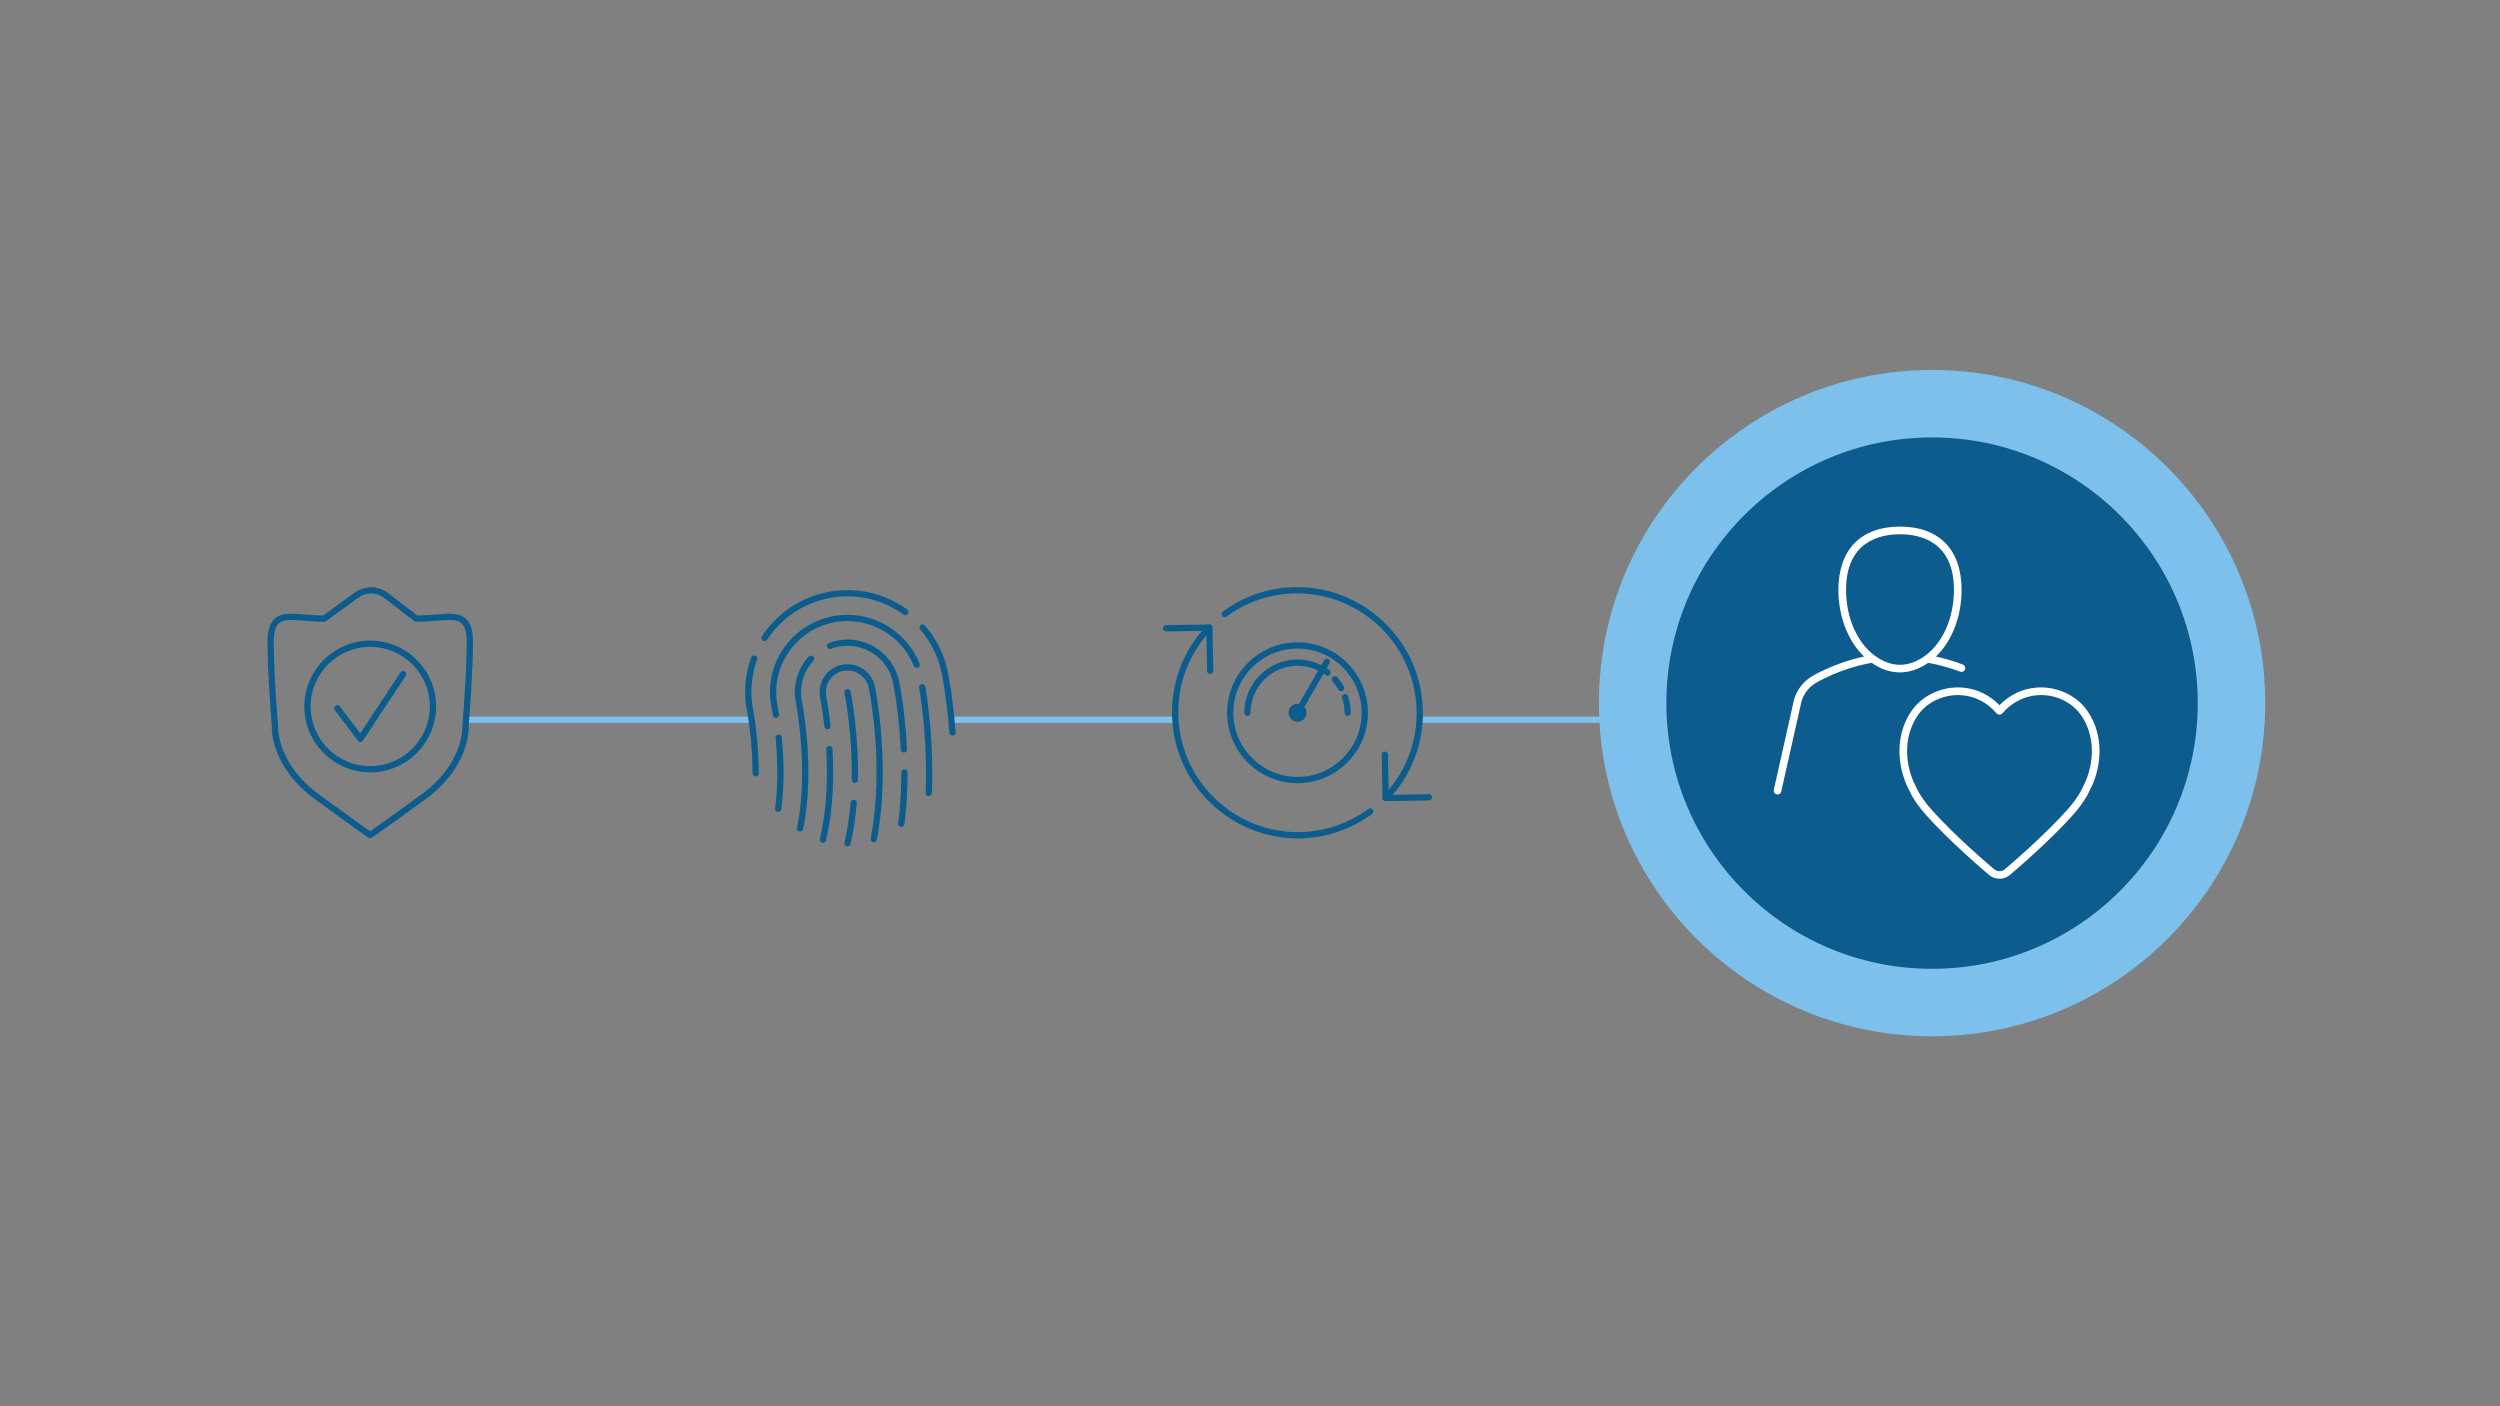 <?xml version="1.0" encoding="UTF-8"?><svg id="b" xmlns="http://www.w3.org/2000/svg" viewBox="0 0 1200 675"><rect x="0" y="0" width="1200" height="675" fill="#808080" stroke="none"/><rect x="224.724" y="343.975" width="135.657" height="3" fill="#7cc0eb"/><rect x="457.638" y="343.975" width="106.184" height="3" fill="#7cc0eb"/><rect x="682.084" y="343.975" width="104.215" height="3" fill="#7cc0eb"/><g><path d="M177.638,402.358c-.301,0-.601-.09-.858-.27-.07-.049-7.215-5.042-25.48-18.376-21.219-15.491-20.932-33.615-20.847-35.419-.146-1.771-2.061-25.378-2.061-40.023,0-5.544,1.092-9.129,3.436-11.284,3.212-2.954,8.017-2.548,13.58-2.079,1.413,.12,2.873,.243,4.374,.317,1.789,.089,3.575,.165,5.354,.232l14.748-10.764c5.279-3.852,11.541-3.759,16.756,.248l13.684,10.515c1.765-.067,3.538-.143,5.313-.231h0c1.501-.075,2.962-.198,4.374-.317,5.562-.469,10.368-.875,13.58,2.079,2.344,2.154,3.436,5.74,3.436,11.284,0,14.645-1.916,38.253-2.062,40.023,.086,1.805,.373,19.928-20.846,35.419-18.271,13.338-25.562,18.335-25.634,18.384-.255,.175-.551,.262-.847,.262Zm-37.911-104.784c-2.5,0-4.508,.368-5.87,1.619-1.659,1.525-2.466,4.494-2.466,9.075,0,15.021,2.038,39.631,2.059,39.878,.006,.075,.007,.149,.002,.225-.011,.174-.861,17.968,19.616,32.917,14.731,10.754,22.209,16.068,24.576,17.74,2.392-1.663,9.961-6.978,24.704-17.74,20.562-15.011,19.628-32.74,19.615-32.917-.005-.075-.004-.15,.002-.225,.021-.247,2.06-24.857,2.06-39.878,0-4.582-.807-7.55-2.466-9.075-2.243-2.062-6.239-1.725-11.298-1.297-1.438,.121-2.925,.247-4.478,.324h0c-1.975,.099-3.948,.181-5.91,.254-.415,.014-.824-.148-1.113-.435l-13.95-10.72c-4.1-3.151-9.018-3.226-13.158-.204l-15.169,11.071c-.272,.199-.604,.302-.94,.288-1.962-.073-3.936-.155-5.91-.254-1.553-.077-3.04-.203-4.478-.324-1.987-.168-3.811-.322-5.428-.322Z" fill="#0c5c8d"/><g><path d="M172.974,356.12c-.47,0-.914-.221-1.198-.597l-11.039-14.65c-.498-.662-.366-1.602,.296-2.101,.659-.5,1.601-.367,2.101,.295l9.761,12.954,19.288-29.178c.185-.318,.484-.569,.865-.683h.005c.602-.185,1.258,.033,1.635,.541,.377,.507,.396,1.195,.047,1.722l-20.509,31.024c-.269,.407-.718,.657-1.205,.672-.016,0-.03,0-.046,0Z" fill="#0c5c8d"/><path d="M177.709,370.729c-17.436,0-31.621-14.185-31.621-31.621s14.186-31.621,31.621-31.621,31.62,14.185,31.62,31.621-14.185,31.621-31.62,31.621Zm0-60.241c-15.781,0-28.621,12.839-28.621,28.621s12.84,28.621,28.621,28.621,28.62-12.839,28.62-28.621-12.839-28.621-28.62-28.621Z" fill="#0c5c8d"/></g></g><g><g><path d="M622.809,340.815h0c.222,0,.435,.056,.633,.167,.629,.351,.855,1.149,.503,1.778-.276,.494-.772,.67-1.144,.67-.222,0-.435-.056-.633-.167-.629-.351-.855-1.149-.503-1.778,.276-.494,.772-.67,1.145-.67m0-3c-1.51,0-2.975,.795-3.764,2.207-1.16,2.076-.417,4.7,1.66,5.86,.665,.371,1.385,.548,2.096,.548,1.51,0,2.975-.795,3.764-2.207,1.16-2.076,.417-4.7-1.659-5.86-.665-.371-1.385-.548-2.096-.548h0Z" fill="#0c5c8d"/><path d="M622.803,343.623c-.253,0-.51-.064-.745-.2-.719-.412-.967-1.329-.554-2.047l14.052-24.485c.411-.719,1.328-.967,2.047-.554,.719,.412,.967,1.329,.554,2.047l-14.052,24.485c-.277,.483-.782,.754-1.302,.754Z" fill="#0c5c8d"/><path d="M622.805,375.927c-18.64,0-33.805-15.165-33.805-33.805s15.165-33.805,33.805-33.805,33.805,15.165,33.805,33.805-15.165,33.805-33.805,33.805Zm0-64.609c-16.986,0-30.805,13.819-30.805,30.805s13.819,30.805,30.805,30.805,30.805-13.819,30.805-30.805-13.819-30.805-30.805-30.805Z" fill="#0c5c8d"/><path d="M646.854,343.623c-.829,0-1.5-.671-1.5-1.5,0-2.4-.375-4.763-1.115-7.022-.257-.788,.172-1.635,.959-1.893,.787-.255,1.635,.171,1.893,.959,.838,2.562,1.263,5.238,1.263,7.956,0,.829-.671,1.5-1.5,1.5Zm-48.1,0c-.829,0-1.5-.671-1.5-1.5,0-14.088,11.461-25.55,25.55-25.55,5.553,0,10.834,1.751,15.272,5.064,.664,.496,.8,1.436,.305,2.1-.497,.664-1.437,.799-2.1,.305-3.916-2.923-8.576-4.469-13.477-4.469-12.434,0-22.55,10.116-22.55,22.55,0,.829-.671,1.5-1.5,1.5Zm45.001-11.819c-.523,0-1.031-.274-1.307-.762-.794-1.405-1.743-2.729-2.821-3.935-.552-.618-.499-1.566,.119-2.118,.617-.552,1.565-.499,2.118,.119,1.221,1.367,2.296,2.866,3.195,4.458,.408,.721,.154,1.636-.567,2.044-.233,.132-.487,.195-.737,.195Z" fill="#0c5c8d"/></g><g><path d="M665.117,384.535c-.815,0-1.484-.653-1.499-1.472l-.394-20.764c-.016-.828,.643-1.512,1.471-1.528,.009,0,.019,0,.029,0,.815,0,1.484,.653,1.499,1.472l.366,19.27,19.268-.297h.023c.818,0,1.487,.656,1.5,1.477,.013,.828-.648,1.51-1.477,1.523l-20.762,.32h-.023Z" fill="#0c5c8d"/><path d="M580.885,323.521c-.815,0-1.484-.653-1.499-1.472l-.365-19.27-19.269,.297c-.817-.007-1.51-.648-1.523-1.477-.013-.828,.648-1.51,1.477-1.523l20.763-.32c.814-.025,1.507,.646,1.522,1.472l.394,20.764c.016,.828-.643,1.512-1.471,1.528-.01,0-.019,0-.029,0Z" fill="#0c5c8d"/><path d="M623.001,402.432c-15.184,0-30.307-5.765-42-17.065-23.926-23.121-24.649-61.331-1.612-85.175,.575-.596,1.526-.612,2.121-.037,.596,.575,.612,1.525,.037,2.121-21.888,22.656-21.197,58.962,1.54,80.934,20.224,19.542,51.235,21.668,73.743,5.056,.666-.491,1.605-.35,2.098,.316,.492,.667,.35,1.605-.316,2.098-10.672,7.877-23.161,11.752-35.608,11.752Z" fill="#0c5c8d"/><path d="M665.093,384.511c-.375,0-.751-.14-1.042-.421-.596-.575-.612-1.525-.037-2.121,21.888-22.656,21.197-58.962-1.54-80.934-20.222-19.543-51.234-21.669-73.742-5.057-.667,.491-1.604,.35-2.098-.316-.492-.667-.35-1.605,.316-2.098,23.689-17.485,56.329-15.25,77.608,5.313,23.926,23.121,24.649,61.331,1.612,85.175-.294,.305-.686,.458-1.079,.458Z" fill="#0c5c8d"/></g></g><circle cx="927.389" cy="337.5" r="159.912" fill="#7cc0eb"/><circle cx="927.389" cy="337.5" r="127.532" fill="#0c5c8d"/><g><path d="M373.781,354.07c.882,9.409,1.394,22.045-.242,34.203" fill="none" stroke="#0c5c8d" stroke-linecap="round" stroke-linejoin="round" stroke-width="3"/><path d="M445.8,380.606c.967-22.366-1.683-42.03-3.135-50.789" fill="none" stroke="#0c5c8d" stroke-linecap="round" stroke-linejoin="round" stroke-width="3"/><path d="M372.44,343.083c-.367-2.403-.637-3.815-.65-3.881-3.906-19.114,8.587-37.936,27.865-41.864,2.364-.481,4.776-.724,7.172-.724,14.751,0,27.851,9.144,33.177,22.455" fill="none" stroke="#0c5c8d" stroke-linecap="round" stroke-linejoin="round" stroke-width="3"/><path d="M366.954,306.231c6.721-10.21,17.369-17.878,30.315-20.515,3.149-.641,6.363-.964,9.558-.964,10.244,0,19.87,3.333,27.766,9.008" fill="none" stroke="#0c5c8d" stroke-linecap="round" stroke-linejoin="round" stroke-width="3"/><path d="M442.809,301.21c5.207,5.982,8.97,13.291,10.65,21.435,.199,.957,2.516,12.452,3.72,28.982" fill="none" stroke="#0c5c8d" stroke-linecap="round" stroke-linejoin="round" stroke-width="3"/><path d="M361.971,316.134c-2.861,7.868-3.658,16.572-1.87,25.322,.038,.201,2.616,13.882,2.609,29.751" fill="none" stroke="#0c5c8d" stroke-linecap="round" stroke-linejoin="round" stroke-width="3"/><path d="M389.293,316.189c-4.972,5.414-7.392,13.024-5.816,20.737,.065,.333,6.451,32.868,.522,60.699" fill="none" stroke="#0c5c8d" stroke-linecap="round" stroke-linejoin="round" stroke-width="3"/><path d="M434.128,370.812c0,7.806-.409,16.153-1.494,24.588" fill="none" stroke="#0c5c8d" stroke-linecap="round" stroke-linejoin="round" stroke-width="3"/><path d="M398.423,310.03c1.164-.437,2.362-.814,3.618-1.07,1.577-.321,3.185-.484,4.786-.484,11.24,0,21.044,7.968,23.309,18.945,.203,.984,2.86,14.196,3.723,32.296" fill="none" stroke="#0c5c8d" stroke-linecap="round" stroke-linejoin="round" stroke-width="3"/><path d="M398.095,359.561c.721,12.533,.49,28.076-2.88,42.5-.075,.323-.127,.645-.175,.967" fill="none" stroke="#0c5c8d" stroke-linecap="round" stroke-linejoin="round" stroke-width="3"/><path d="M397.174,348.532c-.915-8.382-1.999-13.816-2.028-13.955-1.31-6.416,2.842-12.682,9.281-13.995,6.437-1.311,12.723,2.816,14.047,9.23,.33,1.605,7.689,38.148,.922,72.954" fill="none" stroke="#0c5c8d" stroke-linecap="round" stroke-linejoin="round" stroke-width="3"/><path d="M410.305,374.296c.417-23.091-3.495-42.096-3.495-42.096" fill="none" stroke="#0c5c8d" stroke-linecap="round" stroke-linejoin="round" stroke-width="3"/><path d="M409.766,385.363c-.529,6.432-1.461,12.99-2.956,19.388" fill="none" stroke="#0c5c8d" stroke-linecap="round" stroke-linejoin="round" stroke-width="3"/></g><g id="c"><g id="d"><g><path d="M977.559,330.037c-6.771,.522-12.887,3.428-17.806,8.446-4.919-5.018-11.036-7.924-17.81-8.446-9.478-.727-18.956,3.549-24.184,10.892-6.903,9.706-7.942,22.96-2.733,35.572l2.561,5.224c1.697,2.976,3.762,5.863,6.142,8.589,11.991,13.71,30.778,29.455,30.807,29.455,.059,.062,.298,.283,.36,.334,1.33,1.091,3.009,1.694,4.981,1.694,1.716,0,3.394-.602,4.824-1.778,1.976-1.664,19.647-16.645,31.068-29.709,2.384-2.733,4.46-5.632,6.216-8.725l2.498-5.106c.015-.037,.033-.07,.048-.107,5.154-12.49,4.111-25.741-2.792-35.44-5.22-7.34-14.724-11.627-24.18-10.896Zm23.596,44.881l-2.417,4.952c-1.583,2.781-3.516,5.481-5.738,8.027-11.241,12.858-28.713,27.67-30.734,29.371-1.201,.985-3.277,1.469-5.22-.162-.176-.147-18.743-15.698-30.554-29.206-2.219-2.542-4.14-5.231-5.665-7.891l-2.458-5.015c-4.677-11.326-3.788-23.265,2.377-31.931,4.162-5.848,11.502-9.43,19.081-9.43,.61,0,1.22,.022,1.829,.07,6.436,.492,12.211,3.501,16.697,8.696,.698,.812,2.079,.812,2.781,0,4.489-5.195,10.261-8.2,16.697-8.696,8.211-.639,16.421,3.045,20.907,9.36,6.164,8.648,7.064,20.554,2.417,31.854Z" fill="#fff"/><path d="M855.006,379.914l9.698-43.199c1.069-3.648,3.442-6.763,6.686-8.78,.114-.07,11.223-6.943,26.998-9.776,8.82,6.142,18.31,6.106,27.141,.004,5.114,.911,10.261,2.325,15.312,4.232,.213,.081,.433,.118,.65,.118,.742,0,1.44-.452,1.719-1.187,.36-.948-.121-2.009-1.069-2.37-4.254-1.605-8.574-2.88-12.895-3.813,7.667-7.336,12.321-19.184,12.321-31.968,0-19.323-10.779-30.407-29.569-30.407s-29.569,11.083-29.569,30.407c0,12.784,4.655,24.628,12.318,31.965-14.823,3.203-24.856,9.394-25.304,9.673-4.012,2.491-6.947,6.348-8.299,10.981l-9.721,43.316c-.224,.988,.4,1.973,1.389,2.193,.136,.029,.272,.044,.404,.044,.838,.004,1.598-.577,1.789-1.433Zm31.101-96.735c0-23.262,16.227-26.733,25.896-26.733s25.896,3.472,25.896,26.733c0,13.218-5.283,25.297-13.787,31.538l-.044,.033c-7.953,5.808-16.194,5.804-24.147-.011-8.519-6.234-13.813-18.328-13.813-31.56Z" fill="#fff"/></g></g></g></svg>